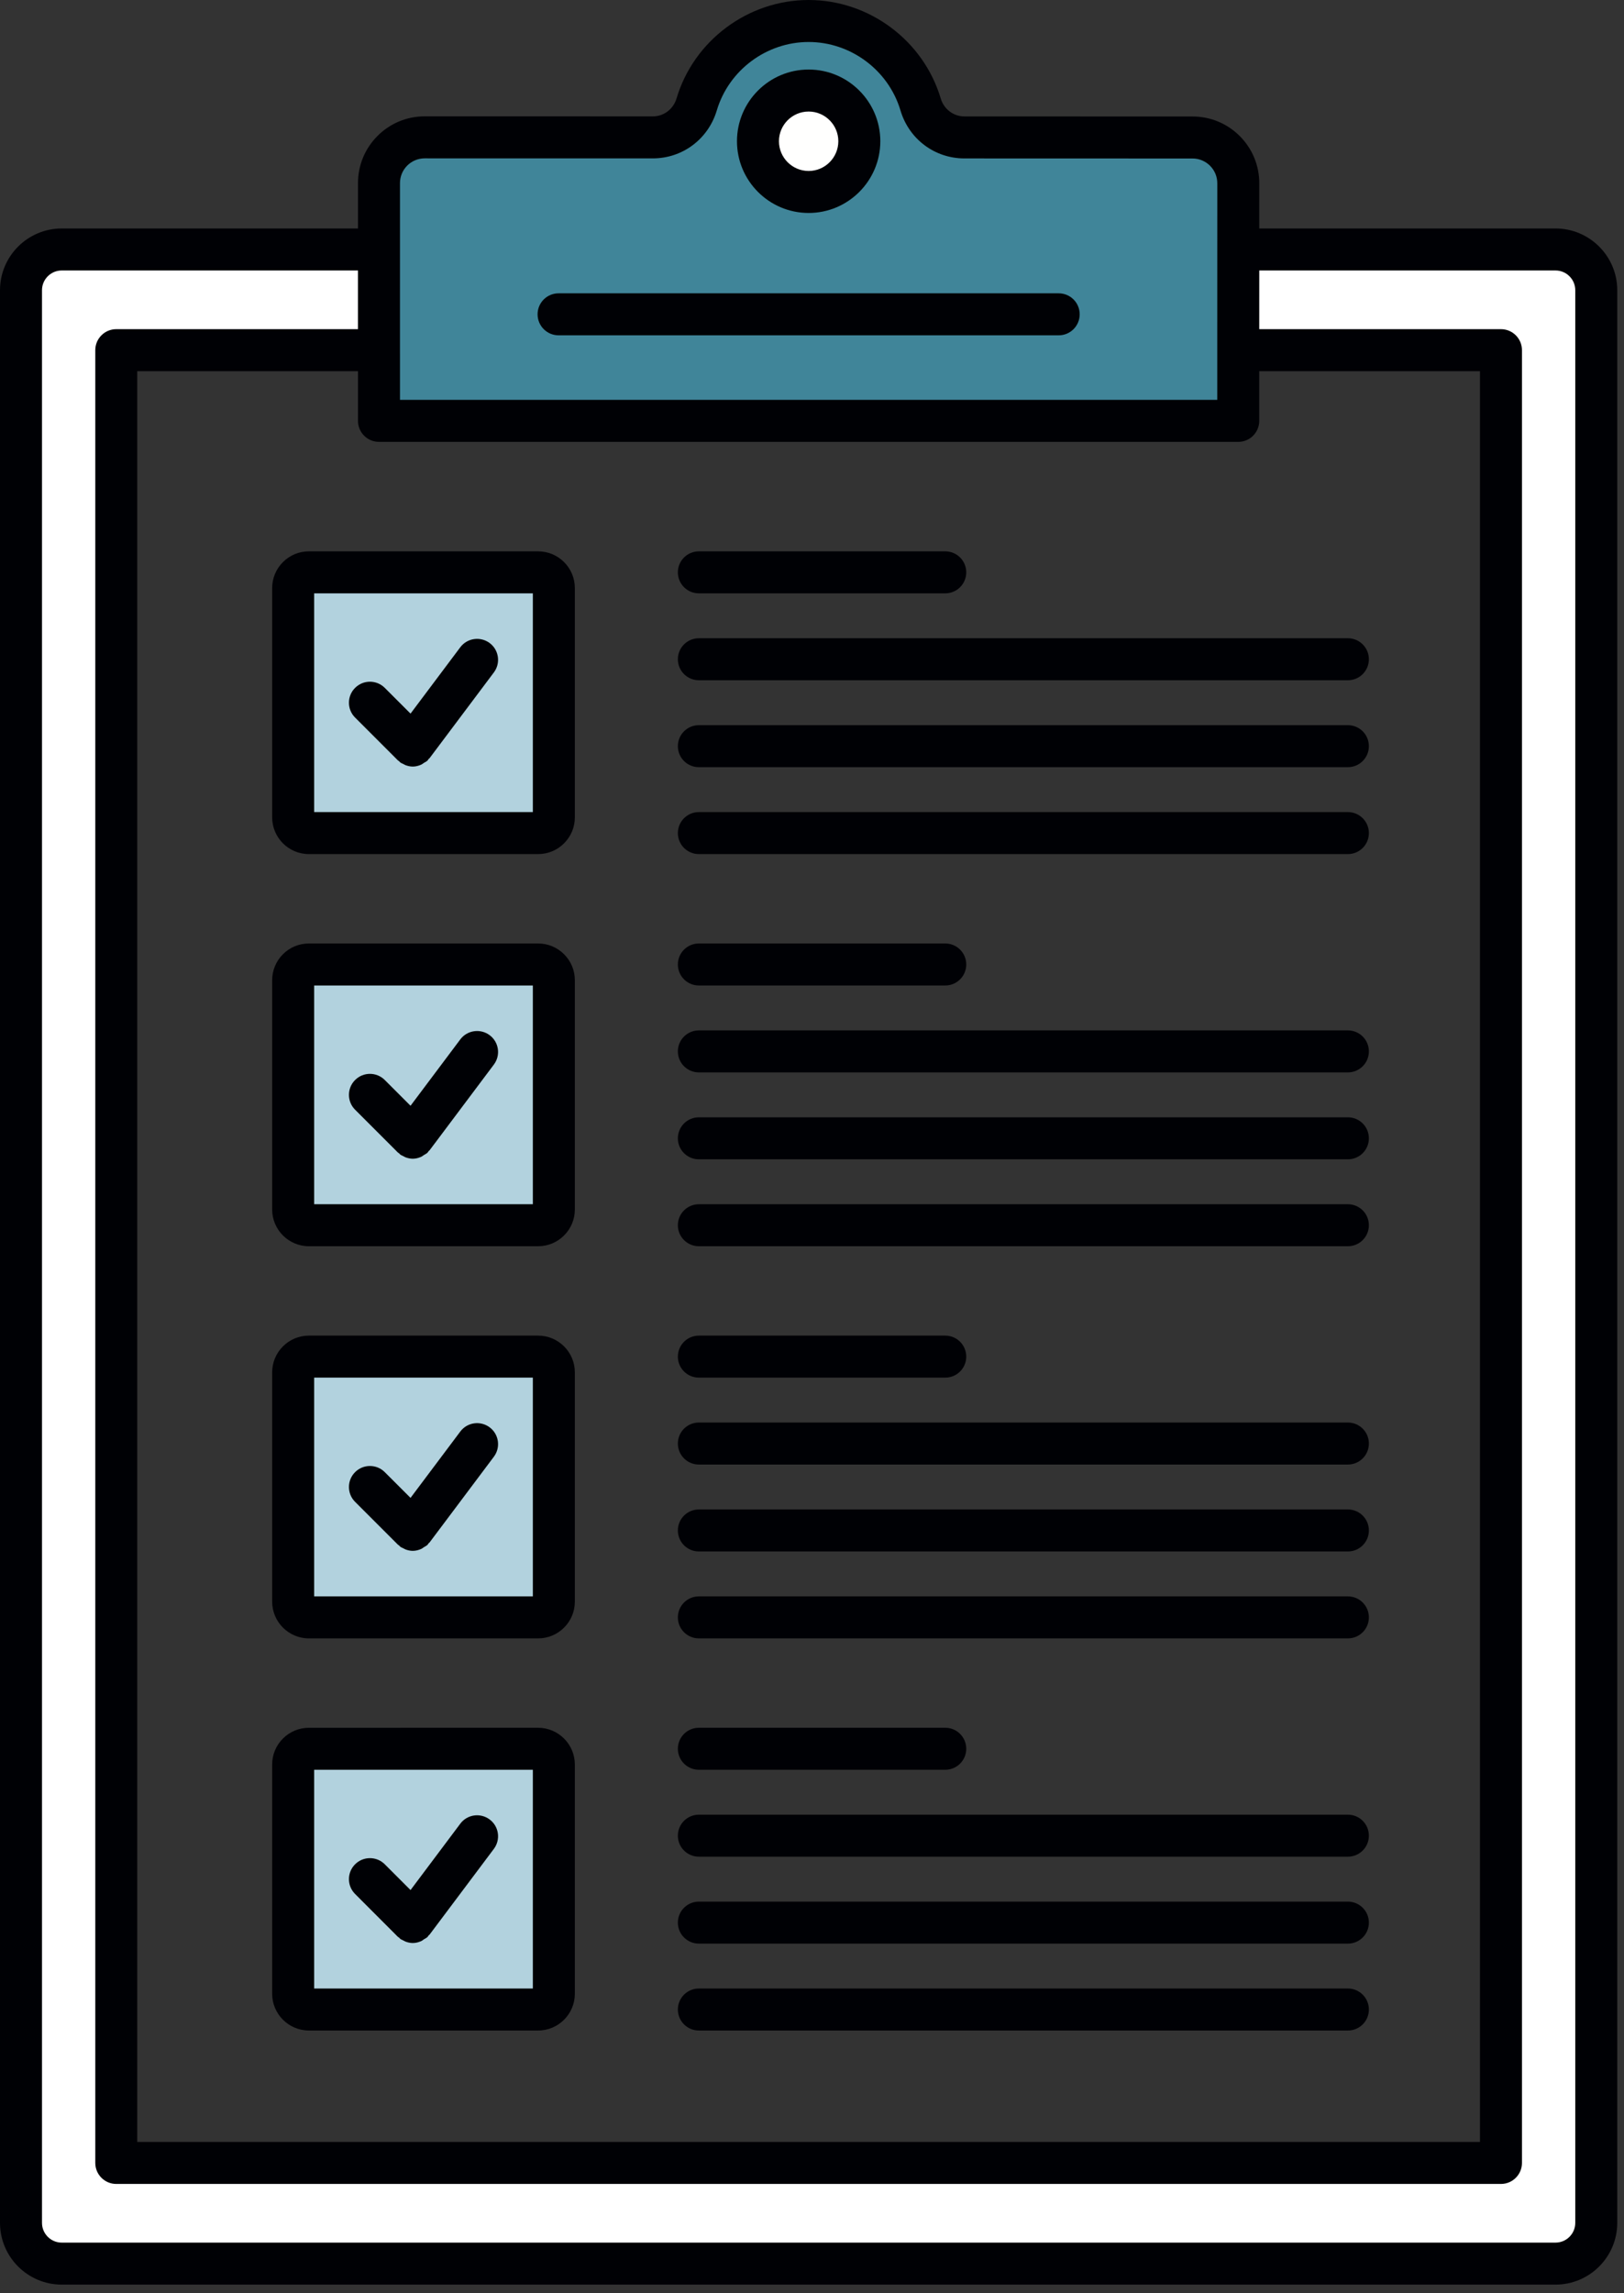 <?xml version="1.0" encoding="UTF-8"?> <svg xmlns="http://www.w3.org/2000/svg" xmlns:xlink="http://www.w3.org/1999/xlink" width="119px" height="168px" viewBox="0 0 119 168" version="1.1"><rect x="0" y="0" width="119" height="168" fill="#333333" stroke="none"/><title>transparencia_2</title><g id="Nou-Ordre-10/06/2020" stroke="none" stroke-width="1" fill="none" fill-rule="evenodd"><g id="18" transform="translate(-623, -809)"><g id="transparencia_2" transform="translate(623, 809)"><path d="M22.634,41.929 C22.326,41.929 22.037,42.049 21.82,42.268 C21.602,42.485 21.482,42.774 21.482,43.082 L21.482,59.878 C21.482,60.514 21.998,61.031 22.634,61.031 L39.431,61.031 C40.066,61.031 40.583,60.512 40.583,59.878 L40.583,43.082 C40.583,42.446 40.066,41.929 39.431,41.929 L22.634,41.929" id="Fill-385" fill="#B2D2DE"></path><path d="M22.634,70.657 C22.326,70.657 22.037,70.777 21.82,70.995 C21.602,71.212 21.482,71.502 21.482,71.809 L21.482,88.606 C21.482,89.242 21.998,89.758 22.634,89.758 L39.431,89.758 C40.066,89.757 40.583,89.24 40.583,88.606 L40.583,71.809 C40.583,71.174 40.066,70.657 39.431,70.657 L22.634,70.657" id="Fill-386" fill="#B2D2DE"></path><path d="M22.634,99.385 C22.326,99.385 22.037,99.505 21.82,99.723 C21.602,99.94 21.482,100.229 21.482,100.537 L21.482,117.334 C21.482,117.968 21.998,118.486 22.634,118.486 L39.431,118.486 C40.066,118.485 40.583,117.968 40.583,117.334 L40.583,100.537 C40.583,99.902 40.066,99.385 39.431,99.385 L22.634,99.385" id="Fill-387" fill="#B2D2DE"></path><path d="M22.634,128.112 C22.326,128.112 22.037,128.232 21.82,128.451 C21.602,128.668 21.482,128.957 21.482,129.265 L21.482,146.06 C21.482,146.695 21.998,147.214 22.634,147.214 L39.431,147.214 C40.066,147.212 40.583,146.695 40.583,146.06 L40.583,129.265 C40.583,128.629 40.066,128.112 39.431,128.112 L22.634,128.112" id="Fill-388" fill="#B2D2DE"></path><path d="M113.983,18.277 L27.769,18.277 L27.769,25.651 L109.983,25.651 L109.983,158.452 L8.52,158.452 L8.52,25.651 L27.769,25.651 L27.769,18.277 L4.522,18.277 C2.872,18.277 1.538,19.614 1.538,21.262 L1.538,162.842 C1.538,164.489 2.872,165.828 4.522,165.828 L113.983,165.828 C115.631,165.828 116.968,164.489 116.968,162.842 L116.968,21.262 C116.968,19.614 115.631,18.277 113.983,18.277" id="Fill-389" fill="#FFFFFF"></path><path d="M90.737,13.428 C90.737,11.575 89.235,10.072 87.383,10.072 L70.669,10.068 C69.18,10.068 67.882,9.08 67.457,7.652 C66.405,4.115 63.134,1.537 59.254,1.537 C55.377,1.537 52.103,4.111 51.049,7.649 C50.625,9.077 49.325,10.065 47.835,10.065 L31.126,10.06 C29.272,10.06 27.771,11.562 27.771,13.415 L27.769,25.928 C27.769,25.932 27.771,25.937 27.771,25.942 L27.771,30.832 L90.734,30.832 L90.734,25.946 C90.734,25.943 90.734,25.942 90.734,25.938 L90.737,13.428" id="Fill-390" fill="#FFFFFE"></path><path d="M90.735,13.426 C90.737,11.574 89.235,10.072 87.383,10.072 L70.669,10.068 C69.18,10.068 67.882,9.08 67.457,7.652 C66.405,4.115 63.134,1.537 59.254,1.537 C55.377,1.537 52.103,4.111 51.049,7.649 C50.623,9.077 49.325,10.065 47.835,10.063 L31.126,10.06 C29.272,10.06 27.771,11.562 27.769,13.414 L27.769,25.928 C27.769,25.932 27.771,25.937 27.771,25.942 L27.771,30.832 L90.734,30.832 L90.734,25.946 C90.734,25.943 90.734,25.942 90.734,25.938 L90.735,13.426" id="Fill-391" fill="#408599"></path><path d="M62.968,10.346 C62.968,12.398 61.305,14.062 59.254,14.062 C57.202,14.062 55.538,12.398 55.538,10.346 C55.538,8.295 57.202,6.632 59.254,6.632 C61.305,6.632 62.968,8.295 62.968,10.346" id="Fill-392" fill="#FFFFFE"></path><path d="M27.769,27.334 C27.769,27.338 27.771,27.343 27.771,27.346 L27.771,25.942 C27.771,25.938 27.769,25.934 27.769,25.931 L27.769,27.334" id="Fill-393" fill="#000105"></path><path d="M115.429,162.842 C115.429,163.64 114.78,164.289 113.983,164.289 L4.522,164.289 C3.725,164.289 3.077,163.64 3.077,162.842 L3.077,21.262 C3.077,20.465 3.725,19.815 4.522,19.815 L26.231,19.815 L26.231,24.114 L8.52,24.114 C7.671,24.114 6.982,24.802 6.982,25.652 L6.982,158.452 C6.982,159.303 7.671,159.991 8.52,159.991 L109.985,159.991 C110.834,159.991 111.523,159.303 111.523,158.452 L111.523,25.652 C111.523,24.802 110.834,24.114 109.985,24.114 L92.272,24.114 L92.274,19.815 L113.983,19.815 C114.78,19.815 115.429,20.465 115.429,21.262 L115.429,162.842 Z M26.232,27.398 L26.232,30.832 C26.232,31.683 26.922,32.371 27.771,32.371 L90.734,32.371 C91.583,32.371 92.272,31.683 92.272,30.832 L92.272,27.391 C92.272,27.375 92.272,27.36 92.272,27.343 L92.272,27.191 L108.446,27.191 L108.446,156.914 L10.058,156.914 L10.058,27.191 L26.231,27.191 L26.231,27.332 C26.231,27.355 26.231,27.377 26.232,27.398 Z M29.309,13.415 C29.309,12.929 29.498,12.474 29.84,12.131 C30.183,11.789 30.64,11.6 31.125,11.6 L31.126,11.6 L47.835,11.603 C50.012,11.603 51.897,10.191 52.525,8.088 C53.403,5.137 56.168,3.077 59.251,3.077 C59.252,3.077 59.254,3.077 59.254,3.077 C62.337,3.077 65.105,5.138 65.983,8.091 C66.606,10.192 68.491,11.606 70.669,11.606 L87.383,11.611 C87.868,11.611 88.323,11.8 88.666,12.142 C89.009,12.485 89.198,12.942 89.198,13.426 L89.195,25.898 C89.195,25.915 89.195,25.931 89.195,25.946 L89.195,29.294 L29.309,29.294 L29.309,25.942 C29.309,25.929 29.308,25.917 29.308,25.903 L29.308,25.652 C29.308,25.651 29.308,25.649 29.308,25.648 L29.309,13.415 Z M113.983,16.738 L92.274,16.738 L92.275,13.426 C92.275,12.12 91.766,10.891 90.843,9.966 C89.918,9.043 88.689,8.534 87.383,8.534 L70.669,8.529 C69.865,8.529 69.166,8 68.932,7.212 C67.668,2.966 63.688,-2.84217094e-14 59.255,-2.84217094e-14 C59.254,-2.84217094e-14 59.252,-2.84217094e-14 59.251,-2.84217094e-14 C54.817,-2.84217094e-14 50.838,2.965 49.575,7.208 C49.34,7.997 48.642,8.526 47.835,8.526 L31.128,8.523 C31.126,8.523 31.125,8.523 31.123,8.523 C29.817,8.523 28.589,9.031 27.666,9.955 C26.742,10.878 26.232,12.108 26.232,13.415 L26.232,16.738 L4.522,16.738 C2.029,16.738 2.87769808e-12,18.768 2.87769808e-12,21.262 L2.87769808e-12,162.842 C2.87769808e-12,165.337 2.029,167.366 4.522,167.366 L113.983,167.366 C116.477,167.366 118.506,165.337 118.506,162.842 L118.506,21.262 C118.506,18.768 116.477,16.738 113.983,16.738 L113.983,16.738 Z" id="Fill-394" fill="#000105"></path><path d="M23.02,59.492 L39.045,59.492 L39.045,43.468 L23.02,43.468 L23.02,59.492 Z M20.732,41.178 C20.223,41.688 19.943,42.363 19.943,43.082 L19.943,59.878 C19.943,61.363 21.151,62.569 22.634,62.569 L39.429,62.569 C40.149,62.569 40.826,62.288 41.334,61.778 C41.843,61.269 42.122,60.595 42.122,59.878 L42.122,43.083 C42.122,42.365 41.843,41.688 41.335,41.18 C40.826,40.671 40.149,40.391 39.431,40.391 L22.634,40.391 C21.915,40.391 21.24,40.669 20.732,41.178 L20.732,41.178 Z" id="Fill-395" fill="#000105"></path><path d="M23.02,88.22 L39.045,88.22 L39.045,72.195 L23.02,72.195 L23.02,88.22 Z M39.431,69.118 L22.634,69.118 C21.915,69.118 21.24,69.397 20.732,69.906 C20.223,70.414 19.943,71.091 19.943,71.811 L19.943,88.606 C19.943,90.089 21.151,91.297 22.634,91.297 L39.429,91.297 C40.149,91.297 40.826,91.015 41.334,90.506 C41.843,89.997 42.122,89.322 42.122,88.606 L42.122,71.811 C42.122,71.092 41.843,70.415 41.335,69.908 C40.826,69.398 40.149,69.118 39.431,69.118 L39.431,69.118 Z" id="Fill-396" fill="#000105"></path><path d="M23.02,116.948 L39.045,116.948 L39.045,100.922 L23.02,100.922 L23.02,116.948 Z M39.431,97.845 L22.634,97.845 C21.915,97.845 21.24,98.125 20.732,98.634 C20.223,99.142 19.943,99.818 19.943,100.537 L19.943,117.332 C19.943,118.817 21.151,120.025 22.634,120.025 L39.429,120.025 C40.149,120.025 40.826,119.743 41.335,119.234 C41.843,118.726 42.122,118.049 42.122,117.332 L42.122,100.537 C42.122,99.82 41.843,99.143 41.335,98.635 C40.826,98.126 40.149,97.845 39.431,97.845 L39.431,97.845 Z" id="Fill-397" fill="#000105"></path><path d="M39.045,145.675 L23.02,145.675 L23.02,129.651 L39.045,129.649 L39.045,145.675 Z M39.431,126.572 L22.634,126.574 C21.915,126.574 21.24,126.854 20.732,127.362 C20.223,127.869 19.943,128.545 19.943,129.265 L19.943,146.06 C19.943,147.542 21.149,148.749 22.634,148.752 L39.434,148.752 C40.917,148.749 42.123,147.54 42.122,146.06 L42.122,129.266 C42.123,127.785 40.918,126.575 39.431,126.572 L39.431,126.572 Z" id="Fill-398" fill="#000105"></path><path d="M51.209,43.468 L69.265,43.468 C70.114,43.468 70.803,42.778 70.803,41.929 C70.803,41.078 70.114,40.391 69.265,40.391 L51.209,40.391 C50.36,40.391 49.671,41.078 49.671,41.929 C49.671,42.778 50.36,43.468 51.209,43.468" id="Fill-399" fill="#000105"></path><path d="M51.209,49.834 L98.768,49.834 C99.617,49.834 100.306,49.146 100.306,48.295 C100.306,47.446 99.617,46.757 98.768,46.757 L51.209,46.757 C50.36,46.757 49.671,47.446 49.671,48.295 C49.671,49.146 50.36,49.834 51.209,49.834" id="Fill-400" fill="#000105"></path><path d="M51.209,56.202 L98.768,56.202 C99.617,56.202 100.306,55.514 100.306,54.663 C100.306,53.812 99.617,53.125 98.768,53.125 L51.209,53.125 C50.36,53.125 49.671,53.812 49.671,54.663 C49.671,55.514 50.36,56.202 51.209,56.202" id="Fill-401" fill="#000105"></path><path d="M51.209,62.569 L98.768,62.569 C99.617,62.569 100.306,61.88 100.306,61.031 C100.306,60.18 99.617,59.492 98.768,59.492 L51.209,59.492 C50.36,59.492 49.671,60.18 49.671,61.031 C49.671,61.88 50.36,62.569 51.209,62.569" id="Fill-402" fill="#000105"></path><path d="M51.209,72.195 L69.265,72.195 C70.114,72.195 70.803,71.506 70.803,70.657 C70.803,69.806 70.114,69.118 69.265,69.118 L51.209,69.118 C50.36,69.118 49.671,69.806 49.671,70.657 C49.671,71.506 50.36,72.195 51.209,72.195" id="Fill-403" fill="#000105"></path><path d="M51.209,78.562 L98.768,78.562 C99.617,78.562 100.306,77.874 100.306,77.023 C100.306,76.172 99.617,75.485 98.768,75.485 L51.209,75.485 C50.36,75.485 49.671,76.172 49.671,77.023 C49.671,77.874 50.36,78.562 51.209,78.562" id="Fill-404" fill="#000105"></path><path d="M51.209,84.929 L98.768,84.929 C99.617,84.929 100.306,84.242 100.306,83.391 C100.306,82.54 99.617,81.852 98.768,81.852 L51.209,81.852 C50.36,81.852 49.671,82.54 49.671,83.391 C49.671,84.242 50.36,84.929 51.209,84.929" id="Fill-405" fill="#000105"></path><path d="M51.209,91.297 L98.768,91.297 C99.617,91.297 100.306,90.608 100.306,89.758 C100.306,88.908 99.617,88.22 98.768,88.22 L51.209,88.22 C50.36,88.22 49.671,88.908 49.671,89.758 C49.671,90.608 50.36,91.297 51.209,91.297" id="Fill-406" fill="#000105"></path><path d="M51.209,100.922 L69.265,100.922 C70.114,100.922 70.803,100.234 70.803,99.383 C70.803,98.534 70.114,97.845 69.265,97.845 L51.209,97.845 C50.36,97.845 49.671,98.534 49.671,99.383 C49.671,100.234 50.36,100.922 51.209,100.922" id="Fill-407" fill="#000105"></path><path d="M51.209,107.289 L98.768,107.289 C99.617,107.289 100.306,106.602 100.306,105.751 C100.306,104.9 99.617,104.212 98.768,104.212 L51.209,104.212 C50.36,104.212 49.671,104.9 49.671,105.751 C49.671,106.602 50.36,107.289 51.209,107.289" id="Fill-408" fill="#000105"></path><path d="M51.209,113.657 L98.768,113.657 C99.617,113.657 100.306,112.968 100.306,112.118 C100.306,111.268 99.617,110.58 98.768,110.58 L51.209,110.58 C50.36,110.58 49.671,111.268 49.671,112.118 C49.671,112.968 50.36,113.657 51.209,113.657" id="Fill-409" fill="#000105"></path><path d="M51.209,120.025 L98.768,120.025 C99.617,120.025 100.306,119.337 100.306,118.486 C100.306,117.637 99.617,116.948 98.768,116.948 L51.209,116.948 C50.36,116.948 49.671,117.637 49.671,118.486 C49.671,119.337 50.36,120.025 51.209,120.025" id="Fill-410" fill="#000105"></path><path d="M51.209,129.649 L69.265,129.649 C70.114,129.649 70.803,128.962 70.803,128.111 C70.803,127.262 70.114,126.572 69.265,126.572 L51.209,126.572 C50.36,126.572 49.671,127.262 49.671,128.111 C49.671,128.962 50.36,129.649 51.209,129.649" id="Fill-411" fill="#000105"></path><path d="M51.209,136.017 L98.768,136.017 C99.617,136.017 100.306,135.329 100.306,134.478 C100.306,133.628 99.617,132.94 98.768,132.94 L51.209,132.94 C50.36,132.94 49.671,133.628 49.671,134.478 C49.671,135.329 50.36,136.017 51.209,136.017" id="Fill-412" fill="#000105"></path><path d="M51.209,142.386 L98.768,142.386 C99.617,142.386 100.306,141.697 100.306,140.848 C100.306,139.997 99.617,139.309 98.768,139.309 L51.209,139.309 C50.36,139.309 49.671,139.997 49.671,140.848 C49.671,141.697 50.36,142.386 51.209,142.386" id="Fill-413" fill="#000105"></path><path d="M51.209,148.752 L98.768,148.752 C99.617,148.752 100.306,148.065 100.306,147.214 C100.306,146.365 99.617,145.675 98.768,145.675 L51.209,145.675 C50.36,145.675 49.671,146.365 49.671,147.214 C49.671,148.065 50.36,148.752 51.209,148.752" id="Fill-414" fill="#000105"></path><path d="M33.728,47.417 L30.082,52.278 L28.195,50.392 C27.594,49.791 26.62,49.791 26.02,50.392 C25.418,50.992 25.418,51.966 26.02,52.568 L29.16,55.708 C29.186,55.734 29.223,55.743 29.251,55.768 C29.278,55.792 29.294,55.828 29.325,55.851 C29.397,55.905 29.48,55.932 29.558,55.972 C29.612,56 29.66,56.034 29.717,56.055 C29.889,56.118 30.066,56.158 30.246,56.158 L30.248,56.158 C30.463,56.158 30.674,56.103 30.875,56.012 C30.94,55.983 30.991,55.934 31.052,55.895 C31.148,55.835 31.251,55.791 31.335,55.708 C31.366,55.677 31.377,55.635 31.405,55.603 C31.426,55.578 31.457,55.569 31.477,55.542 L36.188,49.262 C36.698,48.583 36.562,47.618 35.882,47.109 C35.2,46.602 34.237,46.737 33.728,47.417" id="Fill-415" fill="#000105"></path><path d="M29.16,84.435 C29.186,84.462 29.223,84.471 29.251,84.495 C29.278,84.52 29.294,84.554 29.325,84.577 C29.397,84.632 29.48,84.66 29.558,84.7 C29.612,84.728 29.66,84.762 29.717,84.783 C29.889,84.846 30.066,84.886 30.246,84.886 L30.246,84.885 L30.248,84.886 C30.463,84.886 30.674,84.831 30.875,84.74 C30.94,84.711 30.991,84.662 31.052,84.623 C31.148,84.562 31.251,84.518 31.335,84.435 C31.366,84.405 31.377,84.363 31.405,84.331 C31.426,84.306 31.457,84.297 31.477,84.269 L36.188,77.989 C36.698,77.311 36.562,76.346 35.882,75.837 C35.2,75.329 34.237,75.465 33.728,76.145 L30.082,81.006 L28.195,79.12 C27.594,78.518 26.62,78.518 26.02,79.12 C25.418,79.72 25.418,80.694 26.02,81.295 L29.16,84.435" id="Fill-416" fill="#000105"></path><path d="M29.16,113.162 C29.186,113.189 29.223,113.198 29.251,113.223 C29.278,113.248 29.294,113.282 29.325,113.305 C29.397,113.36 29.48,113.388 29.558,113.428 C29.612,113.454 29.66,113.489 29.717,113.509 C29.889,113.574 30.066,113.612 30.246,113.612 L30.248,113.612 C30.463,113.612 30.674,113.558 30.875,113.468 C30.94,113.438 30.991,113.388 31.052,113.351 C31.148,113.289 31.251,113.246 31.335,113.162 C31.366,113.132 31.377,113.091 31.405,113.058 C31.426,113.032 31.457,113.023 31.477,112.997 L36.188,106.717 C36.698,106.038 36.562,105.074 35.882,104.565 C35.2,104.055 34.237,104.191 33.728,104.872 L30.082,109.732 L28.195,107.846 C27.594,107.246 26.62,107.246 26.02,107.846 C25.418,108.448 25.418,109.422 26.02,110.023 L29.16,113.162" id="Fill-417" fill="#000105"></path><path d="M29.158,141.891 C29.186,141.918 29.223,141.928 29.252,141.954 C29.28,141.977 29.294,142.011 29.325,142.034 C29.397,142.088 29.478,142.115 29.555,142.155 C29.611,142.183 29.66,142.218 29.717,142.238 C29.889,142.303 30.066,142.342 30.246,142.342 L30.248,142.342 C30.463,142.342 30.674,142.288 30.875,142.197 C30.94,142.168 30.991,142.117 31.052,142.078 C31.148,142.018 31.251,141.974 31.335,141.891 C31.366,141.86 31.377,141.82 31.405,141.788 C31.426,141.762 31.457,141.752 31.477,141.726 L36.188,135.445 C36.698,134.765 36.562,133.802 35.882,133.292 C35.2,132.782 34.237,132.918 33.728,133.6 L30.082,138.462 L28.195,136.574 C27.595,135.974 26.62,135.974 26.02,136.574 C25.418,137.175 25.418,138.149 26.02,138.749 L29.158,141.891" id="Fill-418" fill="#000105"></path><path d="M59.254,8.171 C60.452,8.171 61.429,9.148 61.429,10.346 C61.429,11.548 60.452,12.525 59.254,12.525 C58.054,12.525 57.078,11.548 57.078,10.346 C57.078,9.148 58.054,8.171 59.254,8.171 Z M59.254,15.602 C62.149,15.602 64.506,13.243 64.506,10.346 C64.506,7.451 62.149,5.094 59.254,5.094 C56.357,5.094 54.002,7.451 54.002,10.346 C54.002,13.243 56.357,15.602 59.254,15.602 L59.254,15.602 Z" id="Fill-419" fill="#000105"></path><path d="M40.931,24.565 L77.577,24.565 C78.428,24.565 79.115,23.875 79.115,23.026 C79.115,22.175 78.428,21.488 77.577,21.488 L40.931,21.488 C40.08,21.488 39.392,22.175 39.392,23.026 C39.392,23.875 40.08,24.565 40.931,24.565" id="Fill-420" fill="#000105"></path></g></g></g></svg> 